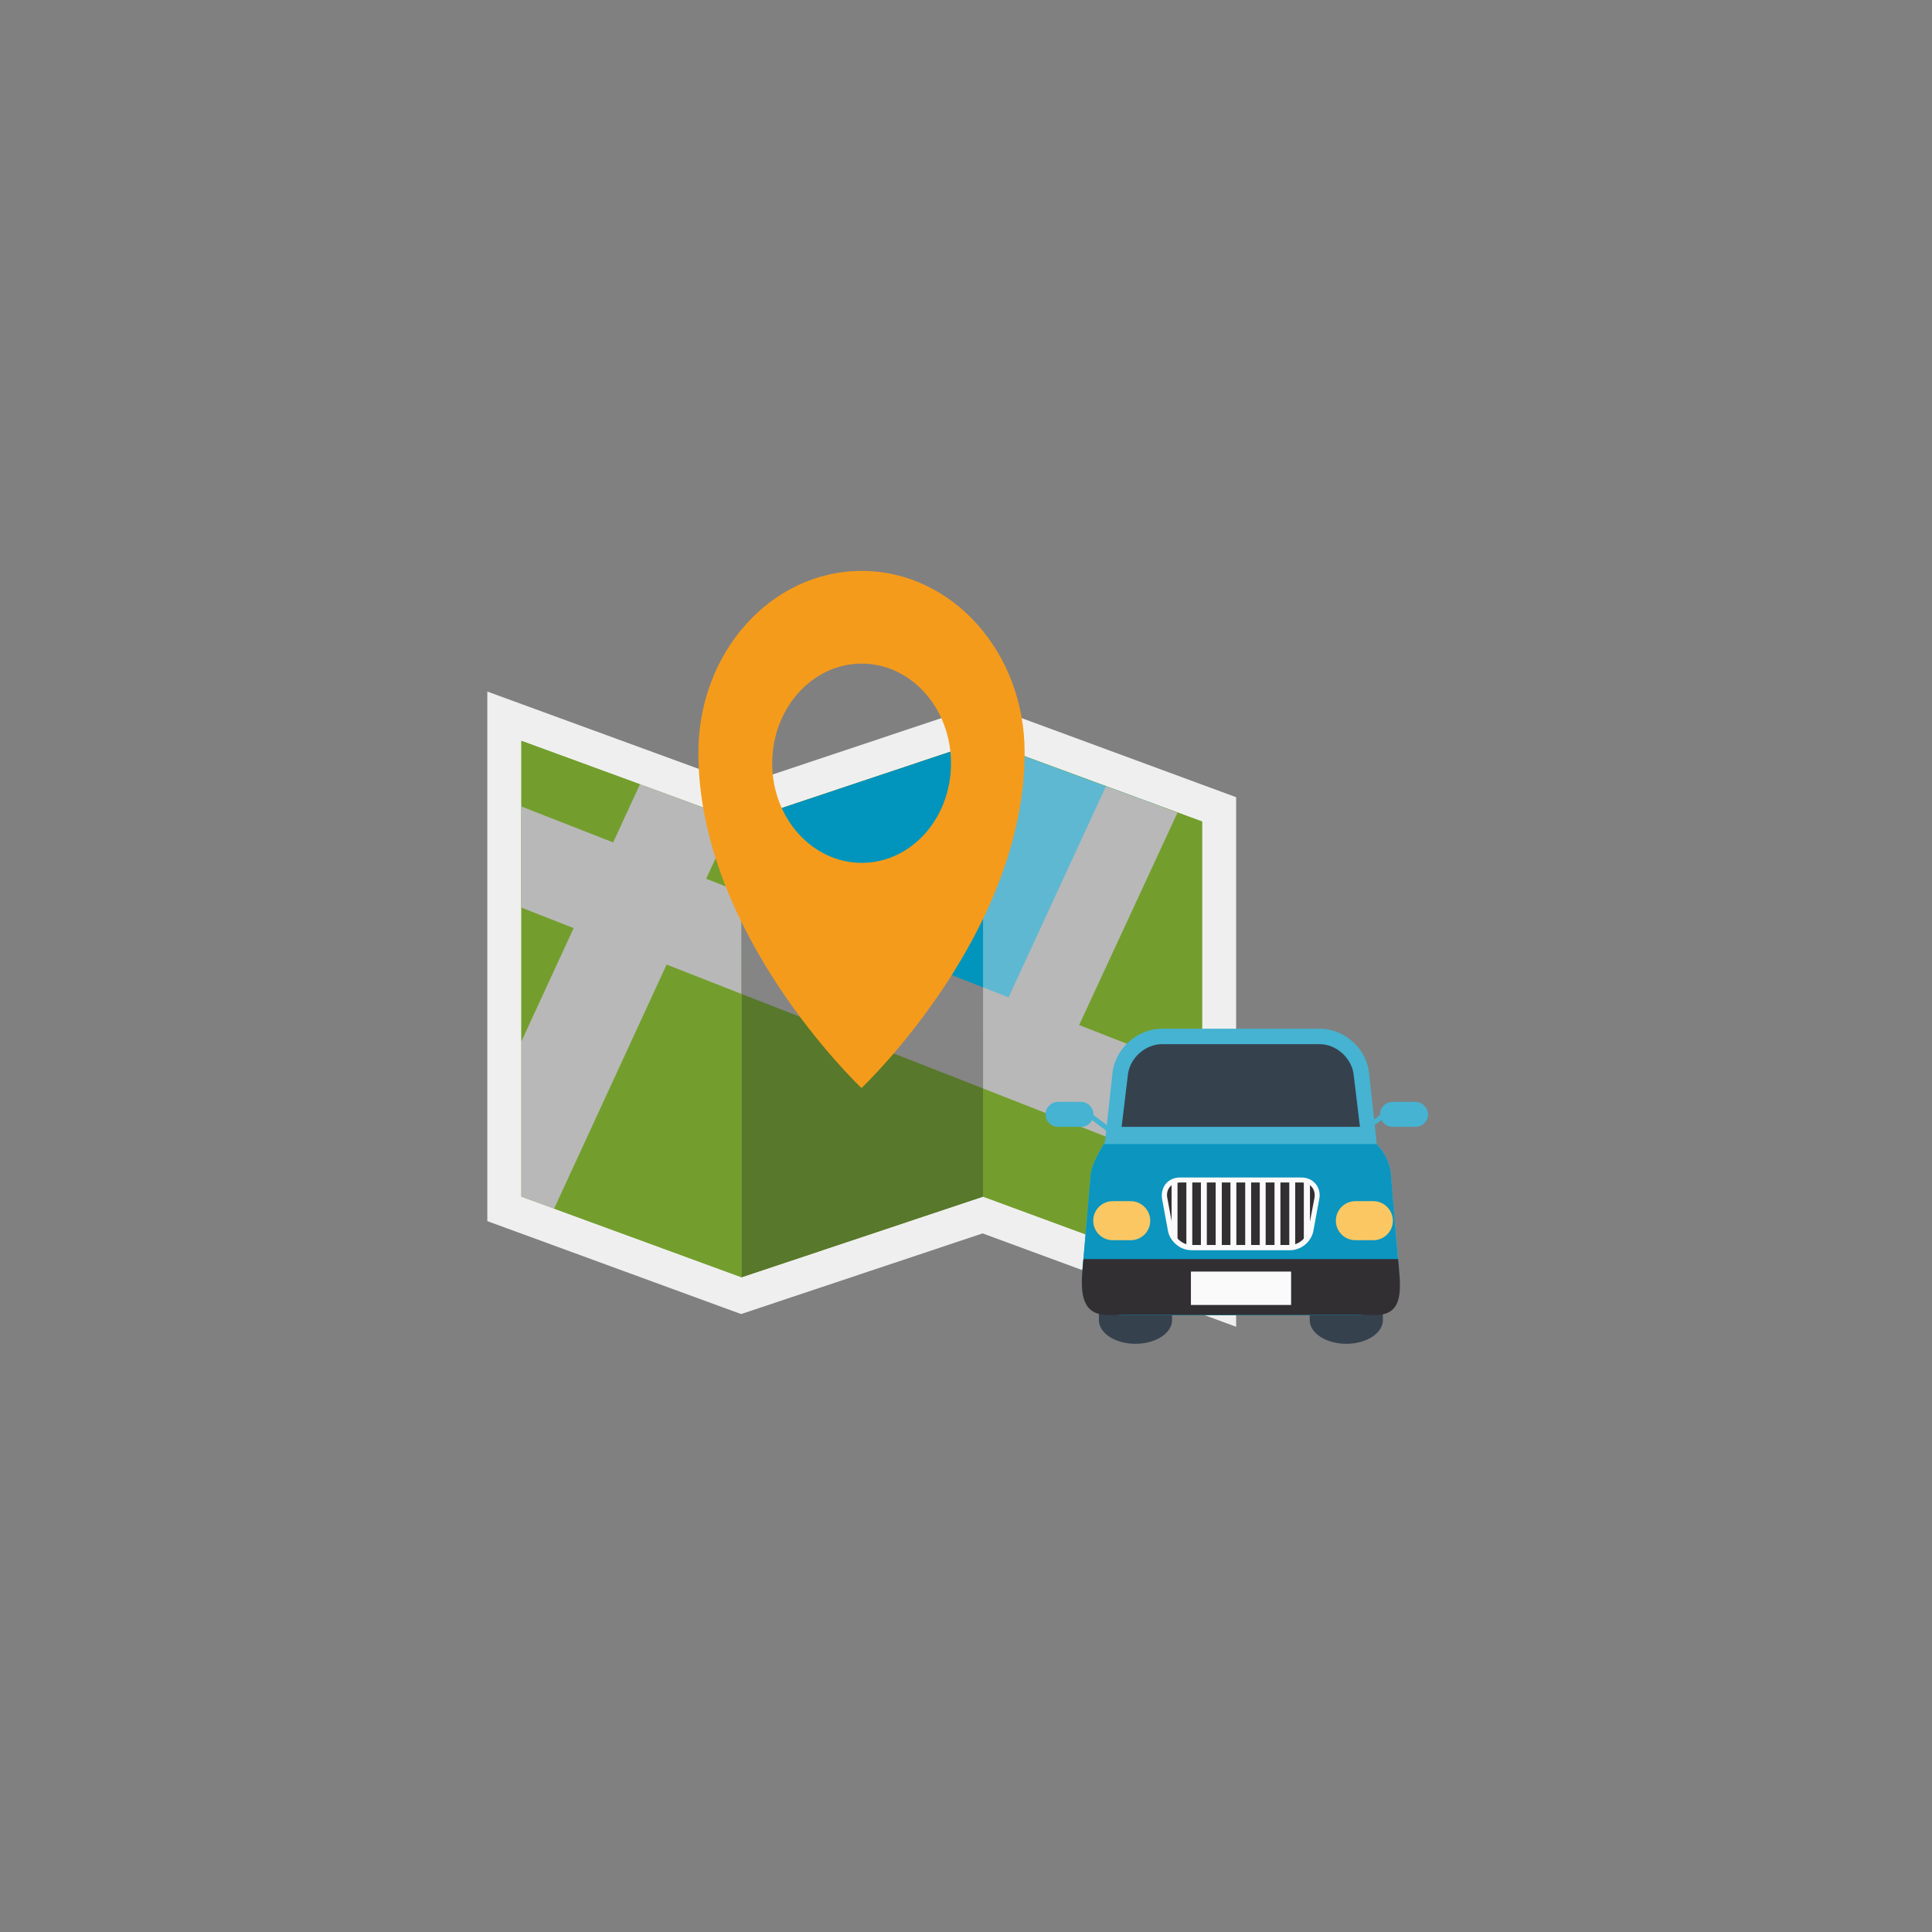 <?xml version="1.0" encoding="utf-8"?>
<!-- Generator: Adobe Illustrator 26.0.3, SVG Export Plug-In . SVG Version: 6.00 Build 0)  -->
<svg version="1.1" id="Layer_1" xmlns="http://www.w3.org/2000/svg" xmlns:xlink="http://www.w3.org/1999/xlink" x="0px" y="0px"
	 viewBox="0 0 85.04 85.04" style="enable-background:new 0 0 85.04 85.04;" xml:space="preserve">
<rect x="0" y="0" width="85.04" height="85.04" fill="#808080" stroke="none"/>
<style type="text/css">
	.st0{fill:#EFEFEF;}
	.st1{fill:#739E2D;}
	.st2{fill:#58782B;}
	.st3{fill:#5FB8D2;}
	.st4{fill:#0195BD;}
	.st5{fill:#B8B8B8;}
	.st6{fill:#858585;}
	.st7{fill:#F59B1B;}
	.st8{fill:#36414E;}
	.st9{fill:#45B3D1;}
	.st10{fill:#0B95BF;}
	.st11{fill:#312F32;}
	.st12{fill:#FAC762;}
	.st13{fill:#FAFAFA;}
</style>
<g>
	<g id="map">
		<g>
			<polygon class="st0" points="43.25,54.29 32.62,57.84 21.45,53.75 21.45,30.44 32.66,34.54 43.29,30.99 54.41,35.09 54.41,58.4 
							"/>
			<polygon class="st1" points="43.27,52.67 52.91,56.22 52.91,36.16 43.27,32.61 			"/>
			<polygon class="st1" points="22.95,52.67 32.64,56.22 32.64,36.16 22.95,32.61 			"/>
			<polygon class="st2" points="32.64,56.22 43.27,52.67 43.27,32.61 32.64,36.16 			"/>
			<polygon class="st1" points="43.27,52.67 52.91,56.22 52.91,36.16 43.27,32.61 			"/>
			<path class="st3" d="M51.07,35.82c-1.73,3.18-4.45,5.95-5.04,9.58c-0.05,0.28-0.05,0.55-0.03,0.8c-0.02,0-0.05,0-0.07-0.01
				c-0.91-0.1-1.78-0.32-2.67-0.5V32.61l7.98,2.94C51.18,35.63,51.12,35.72,51.07,35.82z"/>
			<polygon class="st2" points="32.64,56.22 43.27,52.67 43.27,32.61 32.64,36.16 			"/>
			<polygon class="st4" points="39.67,42.94 32.64,42.94 32.64,36.16 43.27,32.61 43.27,46.12 39.67,46.12 			"/>
			<polygon class="st1" points="32.64,36.16 32.64,56.22 24.39,53.2 32.3,36.04 			"/>
			<polygon class="st1" points="22.95,32.61 28.17,34.52 22.95,45.84 			"/>
			<polygon class="st5" points="22.95,45.84 28.17,34.52 32.3,36.04 24.39,53.2 22.95,52.67 			"/>
			<polygon class="st5" points="43.26,46.36 46.36,47.58 51.83,35.77 48.68,34.61 			"/>
			<polygon class="st5" points="43.27,43.46 52.91,47.24 52.91,51.69 43.27,47.91 			"/>
			<polygon class="st5" points="32.64,43.75 22.95,39.95 22.95,35.5 32.64,39.29 			"/>
			<polygon class="st6" points="43.27,43.46 43.27,47.91 32.64,43.75 32.64,39.29 			"/>
		</g>
		<g>
			<g>
				<path class="st7" d="M37.93,25.13L37.93,25.13L37.93,25.13c-3.98,0-7.19,3.58-7.19,8c0,7.91,7.03,14.62,7.18,14.76v0l0,0l0,0v0
					c0.15-0.14,7.18-6.85,7.18-14.76C45.11,28.71,41.9,25.13,37.93,25.13z M37.93,37.98c-2.17,0-3.94-1.96-3.94-4.38
					c0-2.42,1.76-4.39,3.94-4.39c2.17,0,3.93,1.96,3.93,4.39C41.86,36.02,40.11,37.98,37.93,37.98z"/>
			</g>
		</g>
	</g>
	<g>
		<g>
			<path class="st8" d="M51.59,58.11c0,0.57-0.72,1.04-1.61,1.04l0,0c-0.89,0-1.61-0.47-1.61-1.04v-0.87c0-0.57,0.72-1.04,1.61-1.04
				l0,0c0.89,0,1.61,0.47,1.61,1.04V58.11z"/>
			<path class="st8" d="M60.87,58.11c0,0.57-0.72,1.04-1.61,1.04l0,0c-0.89,0-1.61-0.47-1.61-1.04v-0.87c0-0.57,0.72-1.04,1.61-1.04
				l0,0c0.89,0,1.61,0.47,1.61,1.04V58.11z"/>
		</g>
		<path class="st9" d="M61.58,55.85l-0.36-4.16c-0.04-0.51-0.28-0.98-0.63-1.34c0-0.04,0-0.07,0-0.11l-0.32-2.93
			c-0.08-1.12-1.06-2.03-2.19-2.03h-6.93c-1.12,0-2.11,0.92-2.19,2.03l-0.32,2.93c0,0.04-0.58,0.93-0.63,1.45l-0.36,4.16
			c-0.1,1.12,0.74,2.03,1.86,2.03h10.2C60.84,57.88,61.67,56.97,61.58,55.85z"/>
		<path class="st10" d="M61.22,51.7c-0.04-0.51-0.28-0.98-0.63-1.34c0,0,0,0,0,0l-12.01,0c-0.15,0.26-0.54,0.93-0.57,1.34
			l-0.36,4.16c-0.1,1.12,0.74,2.03,1.86,2.03h10.2c1.12,0,1.96-0.91,1.86-2.03L61.22,51.7z"/>
		<path class="st11" d="M61.54,55.42H47.69l-0.04,0.43c-0.1,1.12-0.01,2.03,1.11,2.03h11.79c1.12,0,1.13-0.91,1.03-2.03L61.54,55.42
			z"/>
		<path class="st12" d="M50.63,53.73c0,0.48-0.39,0.86-0.86,0.86h-0.79c-0.48,0-0.86-0.39-0.86-0.86l0,0c0-0.48,0.39-0.86,0.86-0.86
			h0.79C50.24,52.87,50.63,53.26,50.63,53.73L50.63,53.73z"/>
		<path class="st12" d="M61.31,53.73c0,0.48-0.39,0.86-0.86,0.86h-0.79c-0.48,0-0.86-0.39-0.86-0.86l0,0c0-0.48,0.39-0.86,0.86-0.86
			h0.79C60.92,52.87,61.31,53.26,61.31,53.73L61.31,53.73z"/>
		<path class="st8" d="M59.86,49.6l-0.27-2.24c-0.06-0.76-0.75-1.4-1.51-1.4h-6.93c-0.76,0-1.45,0.64-1.51,1.4l-0.27,2.24H59.86z"/>
		<rect x="52.42" y="55.97" class="st13" width="4.41" height="1.47"/>
		<path class="st13" d="M52.44,55.03c-0.49,0-0.94-0.38-1.03-0.85l-0.26-1.41c-0.04-0.24,0.02-0.48,0.16-0.66
			c0.15-0.18,0.37-0.28,0.62-0.28h5.36c0.25,0,0.47,0.1,0.62,0.28c0.15,0.18,0.21,0.42,0.16,0.66l-0.26,1.41
			c-0.09,0.48-0.54,0.85-1.02,0.85H52.44z"/>
		<path class="st11" d="M57.59,54.13c-0.07,0.37-0.43,0.67-0.8,0.67h-4.35c-0.37,0-0.74-0.3-0.8-0.67l-0.26-1.41
			c-0.07-0.37,0.18-0.67,0.56-0.67h5.36c0.37,0,0.62,0.3,0.56,0.67L57.59,54.13z"/>
		<path class="st9" d="M62.3,48.5h-1.01c-0.3,0-0.55,0.25-0.55,0.55c0,0.01,0,0.02,0,0.03l-0.76,0.58l0.13,0.17l0.7-0.53
			c0.09,0.18,0.27,0.3,0.49,0.3h1.01c0.3,0,0.55-0.25,0.55-0.55C62.85,48.75,62.6,48.5,62.3,48.5z"/>
		<path class="st9" d="M46.57,48.5h1.01c0.3,0,0.55,0.25,0.55,0.55c0,0.01,0,0.02,0,0.03l0.77,0.58l-0.13,0.17l-0.7-0.53
			c-0.09,0.18-0.27,0.3-0.49,0.3h-1.01c-0.3,0-0.55-0.25-0.55-0.55C46.02,48.75,46.27,48.5,46.57,48.5z"/>
		<g>
			<rect x="52.22" y="51.92" class="st13" width="0.26" height="2.99"/>
			<path class="st13" d="M51.73,51.92c-0.02,0.08-0.07,0.15-0.16,0.17v2.34c0.05,0.02,0.07,0.06,0.07,0.1
				c0.03,0.01,0.05,0.02,0.07,0.05c0.03,0.03,0.05,0.05,0.08,0.08c0.02,0.02,0.03,0.04,0.04,0.06v-2.8H51.73z"/>
			<rect x="52.86" y="51.92" class="st13" width="0.26" height="2.99"/>
			<rect x="53.51" y="51.92" class="st13" width="0.27" height="2.99"/>
			<rect x="54.16" y="51.92" class="st13" width="0.26" height="2.99"/>
			<rect x="54.81" y="51.92" class="st13" width="0.26" height="2.99"/>
			<rect x="55.45" y="51.92" class="st13" width="0.26" height="2.99"/>
			<rect x="56.1" y="51.92" class="st13" width="0.26" height="2.99"/>
			<rect x="56.75" y="51.92" class="st13" width="0.26" height="2.99"/>
			<path class="st13" d="M57.45,51.92h-0.06v2.62c0.02-0.02,0.05-0.03,0.08-0.04c-0.01-0.11,0.08-0.21,0.19-0.23v-2.13
				C57.54,52.12,57.47,52.03,57.45,51.92z"/>
		</g>
	</g>
</g>
</svg>
